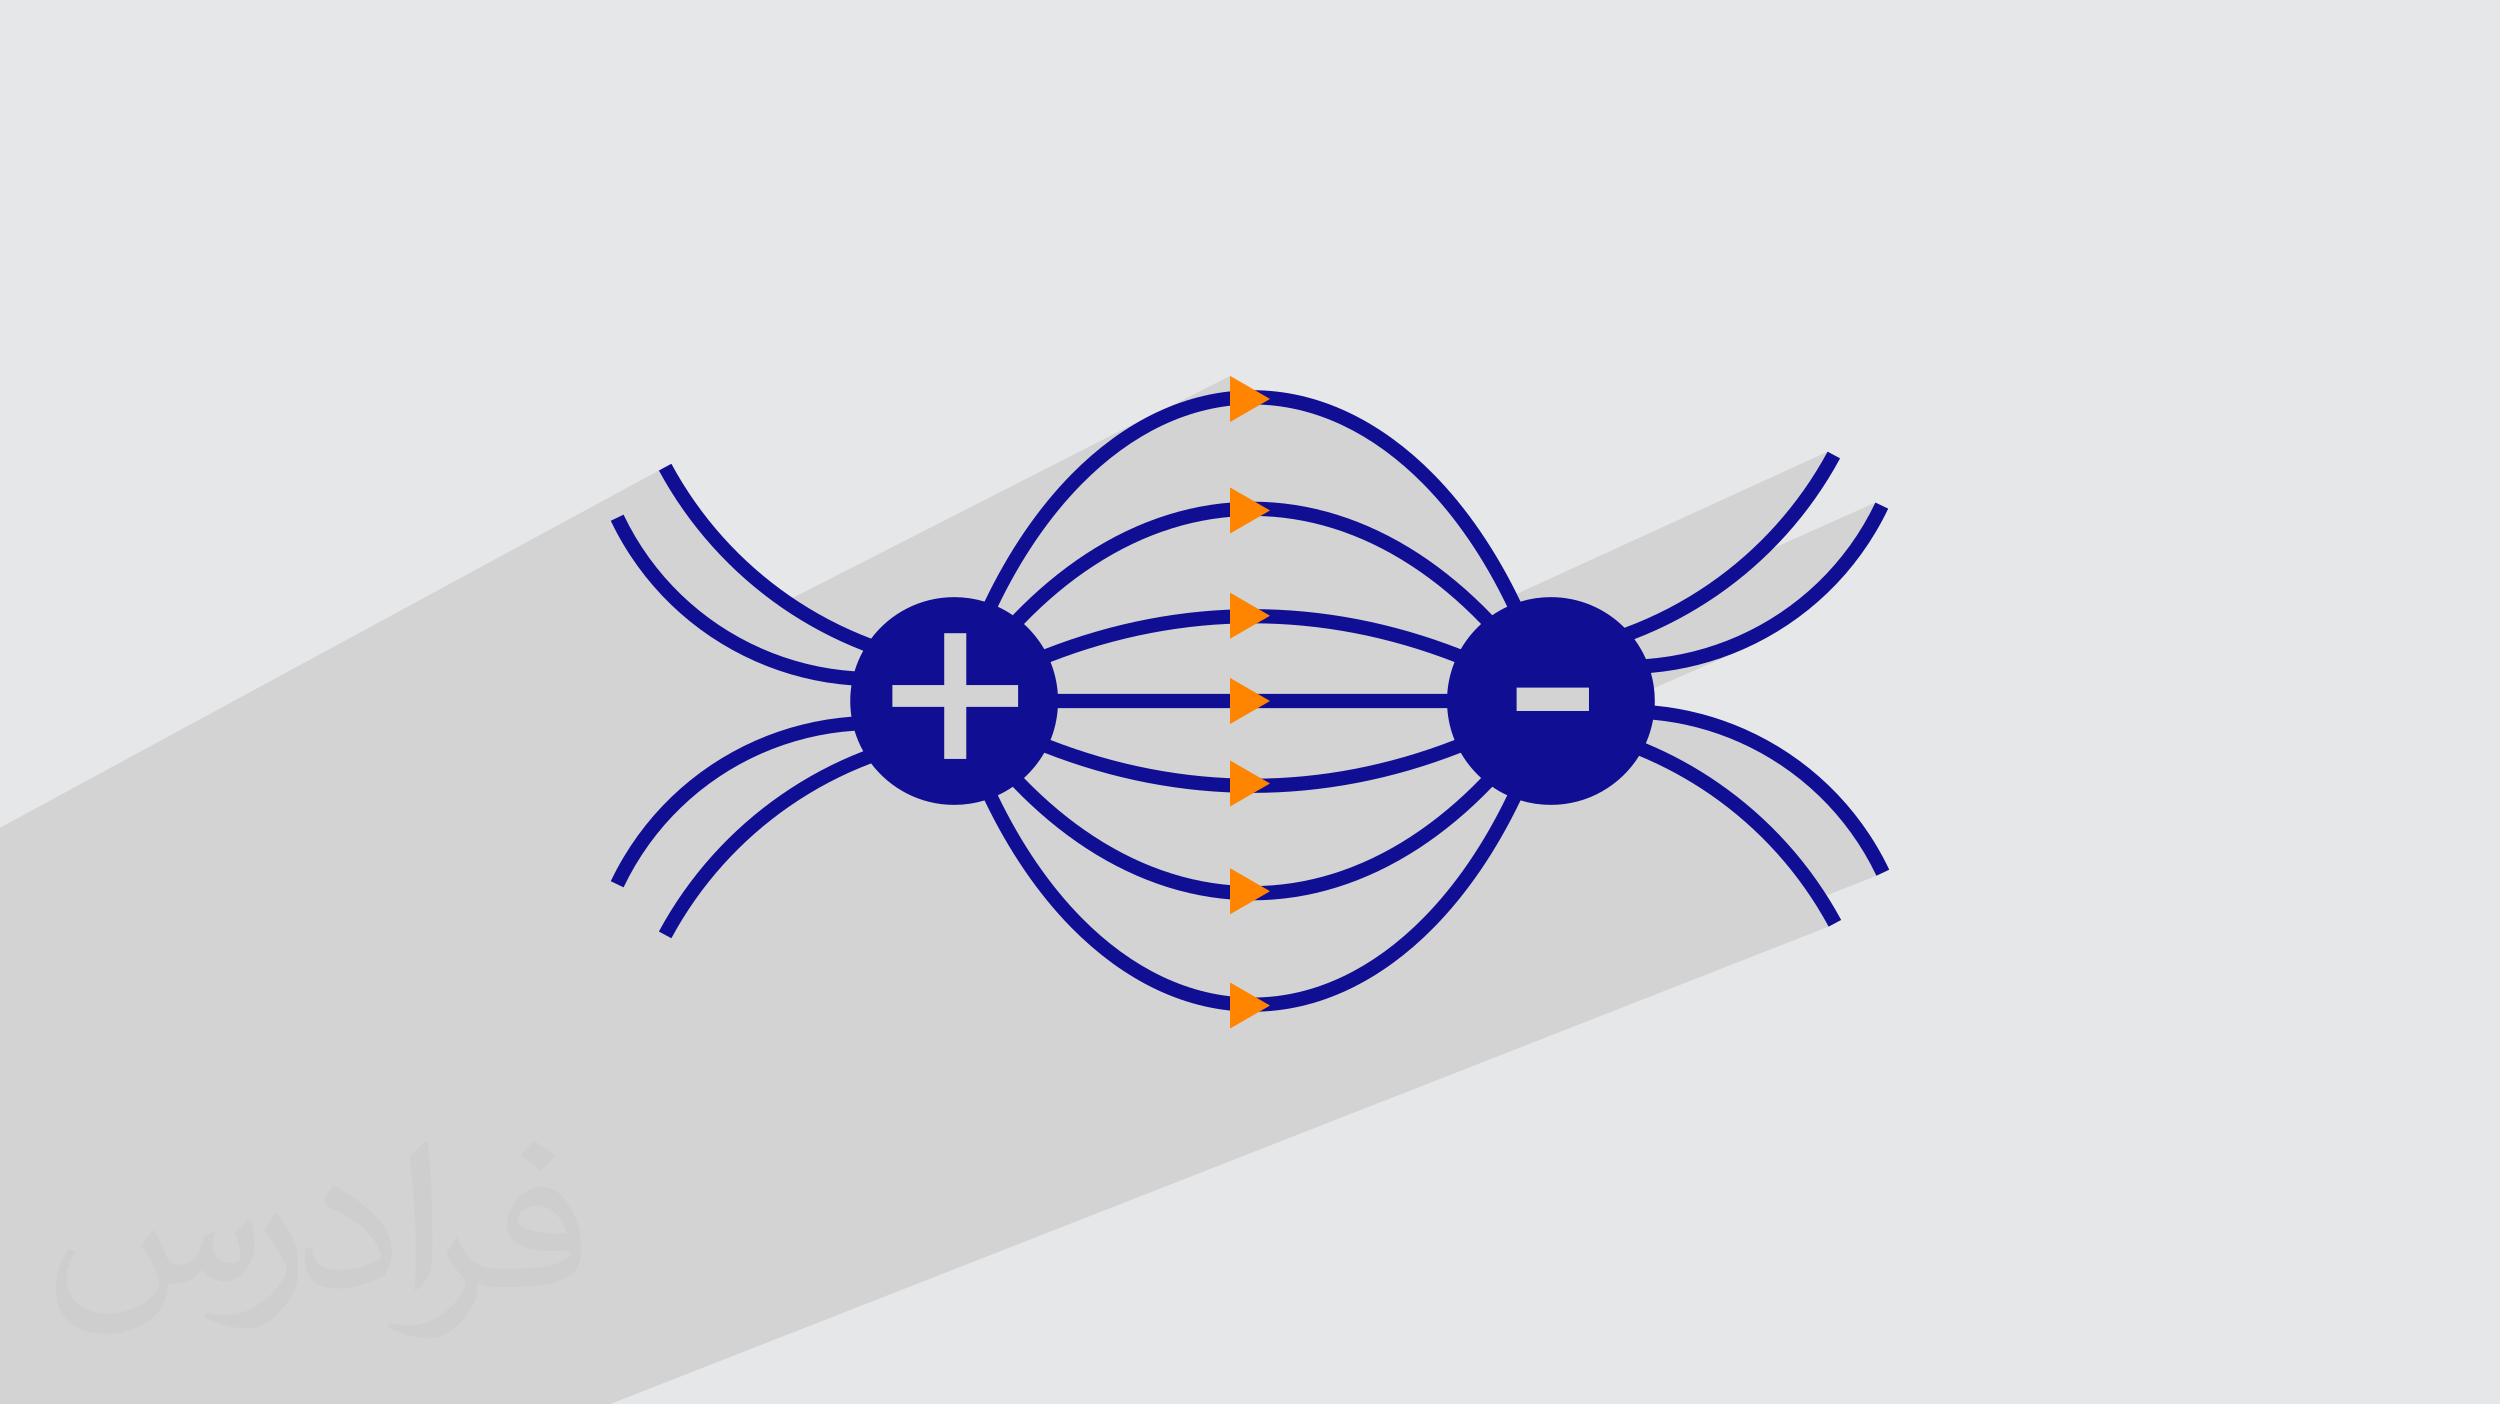 <?xml version="1.0" encoding="UTF-8"?>
<!DOCTYPE svg PUBLIC "-//W3C//DTD SVG 1.1//EN" "http://www.w3.org/Graphics/SVG/1.1/DTD/svg11.dtd">
<!-- Creator: CorelDRAW 2020 (64-Bit) -->
<svg xmlns="http://www.w3.org/2000/svg" xml:space="preserve" width="94.192mm" height="52.917mm" version="1.1" style="shape-rendering:geometricPrecision; text-rendering:geometricPrecision; image-rendering:optimizeQuality; fill-rule:evenodd; clip-rule:evenodd"
viewBox="0 0 9404.92 5283.66"
 xmlns:xlink="http://www.w3.org/1999/xlink"
 xmlns:xodm="http://www.corel.com/coreldraw/odm/2003">
 <defs>
  <style type="text/css">
   <![CDATA[
    .fil3 {fill:#100E93}
    .fil0 {fill:#E6E7E8}
    .fil4 {fill:#FF8400}
    .fil2 {fill:#373435;fill-opacity:0.031}
    .fil1 {fill:#2B2A29;fill-opacity:0.102}
   ]]>
  </style>
 </defs>
 <g id="Layer_x0020_1">
  <polygon class="fil0" points="-0,0 9404.92,0 9404.92,5283.66 -0,5283.66 "/>
  <path class="fil1" d="M2039 5283.66l-593.43 0 -173.84 0 -78.79 0 -40.41 0 -8.58 0 -10.32 0 -120.82 0 -57.16 0 -120.4 0 -359.07 0 -47.48 0 -63.2 0 -37.34 0 -1.69 0 -19.38 0 -10.02 0 -11.3 0 -0.05 0 -24.63 0 -119.62 0 -141.47 0 0 -0.71 0 -31.47 0 -59.67 0 -97.74 0 -8.09 0 -3.07 0 -4.99 0 -0.01 0 -54.1 0 -8.29 0 -49.53 0 -13.42 0 -111.52 0 -7.16 0 -7.29 0 -0.02 0 -63.32 0 -22.49 0 -14.21 0 -1.73 0 -22.37 0 -2.91 0 -3.69 0 -32.42 0 -3.05 0 -80.82 0 -6.55 0 -5.93 0 -0.42 0 -0.01 0 -1.97 0 -21.8 0 -40.33 0 -23.05 0 -23.71 0 -6.65 0 -11.06 0 -1.77 0 -4.73 0 -17.22 0 -4 0 -9.5 0 -2.77 0 -11.29 0 -2.21 0 -4.27 0 -49.18 0 -26.75 0 -7.37 0 -40.07 0 -3.03 0 -2.57 0 -5.55 0 -0.02 0 -9.3 0 -5.58 0 -0.66 0 -14.3 0 -14.95 0 -20.07 0 -0.2 0 -2.76 0 -12.33 0 -13.72 0 -10.48 0 -6.63 0 -3.85 0 -15.51 0 -4.13 0 -10.32 0 -7.43 0 -1.37 0 -33.74 0 -26.65 0 -39.83 0 -75.98 0 -1.04 0 -19.12 0 -51.71 0 -15.04 0 -9.47 0 -36.29 0 -9.87 0 -3.3 0 -574.51 0 -81.83 2478.6 -1343.96 10.71 19.46 10.98 19.26 11.25 19.07 11.51 18.87 11.77 18.66 12.03 18.46 12.29 18.26 12.53 18.05 12.79 17.84 13.03 17.63 13.28 17.41 13.52 17.19 13.75 16.98 13.99 16.76 14.22 16.53 14.45 16.32 14.67 16.09 14.9 15.87 15.12 15.63 15.33 15.4 15.55 15.16 15.76 14.93 15.97 14.68 16.17 14.44 16.38 14.2 16.56 13.96 16.76 13.7 16.96 13.45 17.14 13.2 17.33 12.95 17.52 12.69 5.28 3.7 1403.56 -715.88 -21.3 11 -21.15 11.59 -21 12.18 -15.37 9.4 374.4 -190.9 0 86.69 0 25.57 19.72 -2 21.61 -1.58 21.67 -0.94 21.74 -0.32 21.74 0.32 21.68 0.94 21.61 1.58 21.54 2.19 21.47 2.81 21.39 3.42 21.31 4.02 21.22 4.63 21.13 5.23 21.03 5.82 20.94 6.42 20.83 7.01 20.73 7.59 20.61 8.17 20.5 8.74 20.38 9.32 20.25 9.88 20.13 10.44 19.99 10.99 19.86 11.55 19.71 12.1 19.57 12.64 19.42 13.19 19.27 13.73 19.1 14.25 18.95 14.79 18.78 15.31 18.61 15.84 18.43 16.34 18.25 16.86 18.08 17.36 17.88 17.86 11.15 11.48 11.07 11.68 10.99 11.88 10.92 12.07 10.83 12.26 10.76 12.45 10.67 12.64 10.6 12.83 10.5 13.02 10.43 13.21 10.34 13.4 10.25 13.58 10.16 13.77 10.08 13.95 9.99 14.13 9.9 14.31 9.81 14.5 9.72 14.67 9.63 14.86 9.53 15.03 9.43 15.21 9.34 15.38 9.24 15.56 9.14 15.74 9.04 15.9 8.93 16.08 8.84 16.25 8.73 16.42 8.62 16.57 8.52 16.75 3.83 7.7 1217.97 -557.12 -10.32 18.77 -10.58 18.58 -10.83 18.39 -11.09 18.2 -11.35 18 -11.59 17.8 -11.83 17.6 -12.08 17.41 -12.32 17.19 -12.56 17 -12.79 16.78 -13.02 16.58 -13.25 16.37 -13.48 16.16 -13.7 15.94 -13.92 15.73 -14.14 15.51 -14.35 15.29 -14.56 15.06 -14.78 14.84 -14.98 14.61 -15.18 14.38 -15.39 14.15 -15.58 13.91 -15.78 13.68 -15.96 13.44 -13.95 11.4 539.19 -241.25 -10.55 21.52 -10.99 21.17 -11.42 20.83 -11.85 20.49 -12.26 20.13 -12.67 19.78 -13.07 19.42 -13.46 19.05 -13.84 18.7 -14.22 18.32 -14.59 17.95 -14.95 17.58 -15.31 17.19 -15.65 16.81 -15.99 16.44 -16.31 16.05 -16.63 15.65 -16.95 15.26 -17.25 14.86 -17.55 14.45 -17.84 14.04 -18.13 13.64 -18.4 13.22 -18.66 12.8 -18.93 12.39 -19.18 11.95 -19.43 11.53 -19.66 11.1 -19.89 10.67 -20.11 10.22 -20.33 9.79 -20.53 9.35 -313.87 137.28 8.84 -0.91 11.3 -1.26 11.28 -1.39 11.26 -1.5 11.23 -1.62 11.21 -1.74 11.19 -1.85 11.16 -1.96 11.14 -2.08 11.1 -2.2 11.09 -2.31 11.05 -2.42 11.02 -2.54 10.99 -2.65 10.96 -2.77 10.93 -2.87 10.9 -2.99 10.86 -3.11 10.82 -3.21 10.79 -3.32 10.76 -3.42 10.71 -3.54 10.68 -3.65 10.63 -3.76 10.6 -3.87 10.55 -3.98 10.52 -4.09 10.46 -4.2 10.43 -4.3 10.38 -4.42 -1014.85 441.68 5.12 6.11 10.25 11.33 10.67 10.92 11.07 10.5 -15.81 16.17 -15.91 15.85 -15.99 15.51 -16.08 15.19 -16.17 14.86 -16.24 14.53 -1.4 1.22 139.72 -60.24 6.7 4.47 0.87 0.56 597.25 -257.3 10.52 1.03 10.51 1.14 10.48 1.24 10.46 1.35 10.44 1.45 10.42 1.57 10.4 1.66 10.37 1.78 10.35 1.88 10.32 1.98 10.29 2.09 10.27 2.19 10.24 2.29 10.21 2.4 10.18 2.5 10.16 2.6 10.12 2.7 10.09 2.81 10.06 2.91 10.03 3.01 9.99 3.11 9.96 3.21 9.93 3.3 9.9 3.39 9.86 3.5 9.83 3.6 9.78 3.7 9.75 3.79 9.72 3.89 9.67 3.99 9.63 4.09 9.59 4.18 20.53 9.37 20.33 9.81 20.11 10.24 19.89 10.68 19.66 11.11 19.42 11.55 19.18 11.97 18.93 12.39 18.67 12.82 18.4 13.23 18.12 13.65 17.84 14.05 17.55 14.46 17.25 14.87 16.95 15.26 16.63 15.66 16.32 16.05 15.98 16.44 15.65 16.82 15.31 17.2 14.95 17.58 14.59 17.95 14.22 18.33 13.85 18.69 13.46 19.06 13.07 19.42 12.67 19.78 12.26 20.13 11.84 20.48 11.43 20.84 10.99 21.17 10.55 21.52 -237.51 94.11 3.54 5.45 11.34 18 11.07 18.2 10.83 18.39 10.56 18.58 10.3 18.77 -4587.75 1797.64 -252.44 0zm2738.69 -3782.82l0 0z"/>
  <path class="fil2" d="M578.49 4627.69c17.95,27.21 29.6,53.36 40.96,82.43 8.45,16.91 12.93,48.09 52.57,48.09 11.61,0 28.28,-3.42 43.06,-11.61 16.63,-8.73 29.32,-21.94 35.94,-42l15.85 -53.36 38.57 -19.02 2.64 2.64c-5.27,20.09 -6.59,39.36 -6.59,54.43 0,44.63 38.57,61.56 69.22,61.56 17.95,0 34.09,-8.73 34.09,-25.11 0,-21.13 -8.98,-57.06 -20.62,-89.29 17.95,-17.95 35.94,-35.94 56.53,-50.47l3.17 1.6c8.98,38.04 14,75.56 14,100.66 0,24.57 -10.83,51.79 -19.81,69.49 -18.49,34.87 -51.25,62.62 -90.87,62.62 -30.1,0 -63.65,-15.07 -86.66,-43.06l-1.32 0c-21.66,26.96 -55.22,51.25 -108.86,51.25l-16.63 0c-2.64,35.41 -10.29,60.49 -21.94,82.95 -31.95,62.34 -126.81,106.47 -216.1,106.47 -124.17,0 -186.51,-71.59 -186.51,-166.96 0,-58.91 19.27,-113.6 48.88,-152.42l24.29 10.04c-18.49,35.41 -30.91,68.68 -30.91,101.45 0,89.29 72.66,131.83 156.4,131.83 77.68,0 173.83,-49.41 191.28,-106.72 -6.59,-62.62 -30.1,-91.93 -66.04,-148.99 10.83,-19.02 24.83,-38.04 42.28,-58.38l3.17 0 0 0 0 0 -0.02 -0.09zm1432.13 -336.04c26.15,16.39 51.79,35.66 76.87,57.85 -14,19.81 -31.45,37.79 -53.11,53.64 -25.11,-20.34 -50.19,-37.79 -75.84,-56.27 17.42,-19.55 34.62,-38.29 52.04,-55.22l0 0 0 0 0 0 0 0 0 0 0.03 0zm13.47 244.11c-42.28,0 -76.87,27.75 -76.87,48.34 0,44.13 84.53,57.85 185.72,57.31 -12.68,-51.79 -57.06,-105.68 -108.86,-105.68l0.01 0.03zm-94.86 236.19c54.96,0 103.04,-1.6 139.74,-10.83 40.96,-10.29 75.56,-30.91 75.56,-45.17 0,-3.7 0,-8.19 -1.32,-11.89 -22.98,2.11 -49.41,2.11 -72.38,2.11 -74.49,0 -131.55,-16.91 -154.02,-58.66 -5.55,-11.61 -9.51,-24.57 -9.51,-39.36 0,-40.43 17.42,-79.79 48.09,-107 25.61,-22.45 53.89,-36.44 82.67,-36.44 52.04,0 93.51,41.75 122.57,107.54 15.85,35.94 26.68,77.4 26.68,129.72 0,34.87 -9.51,64.19 -31.17,85.85 -40.43,39.11 -114.92,53.89 -229.04,53.89l-51.79 0 0 0 -13.47 0c-28.28,0 -48.62,-5.02 -64.72,-17.42l-2.64 0c0.79,6.59 1.32,12.93 1.32,19.02 0,25.61 -8.45,58.38 -25.61,84.53 -50.72,75.3 -105.68,108.04 -153.24,108.04 -48.09,0 -107,-18.49 -160.11,-42.54l9.51 -18.49c17.17,7.13 40.96,11.89 73.7,11.89 85.85,0 198.66,-82.43 212.66,-163 -3.17,-6.59 -8.98,-15.32 -17.17,-24.57 -25.11,-29.85 -40.96,-54.68 -55.75,-80.83 12.68,-25.11 24.29,-45.17 35.13,-63.4l4.49 -0.53c36.72,74.77 69.99,117.55 144.23,117.55l11.61 0 0 0 53.89 0 0 0 0 0 0 0 0 0 0 0 0.09 0.01zm-371.98 79c6.34,-34.34 6.87,-72.91 6.87,-108.86l0 -53.36c0,-99.6 -12.68,-244.36 -22.98,-338.68 17.95,-19.27 43.06,-42 62.87,-57.31l5.81 1.6c13.47,118.62 16.63,256 16.63,383.06 0,33.3 -1.32,65.79 -4.49,89.55 -1.85,30.1 -19.27,52.83 -56.53,87.7l-8.19 -3.7zm-382.8 -157.19c1.85,46.77 24.83,83.49 105.15,83.49 49.93,0 92.19,-12.93 138.96,-35.13 8.45,-3.7 12.93,-8.73 12.93,-12.93 0,-29.32 -22.45,-68.15 -60.23,-103.55 -36.72,-33.3 -85.34,-62.62 -130.76,-82.18 -15.6,-6.59 -20.62,-13.47 -20.62,-20.09 0,-13.47 17.95,-41.75 32.77,-62.09l5.02 -0.53c52.04,27.21 110.17,67.64 153.24,112.53 39.11,41.47 63.4,83.49 63.4,129.19 0,33.81 -10.29,65.51 -26.96,95.11 -57.06,28.79 -117.83,50.72 -178.06,50.72 -73.17,0 -123.1,-34.34 -123.1,-114.92 0,-8.73 0,-22.19 3.17,-39.64l25.11 0 0 0 0 0 0 0 0 0 0 0 -0.02 0zm-132.37 -132.9l45.45 73.45c16.63,27.21 32.23,56.81 32.23,103.55l0 59.7c0,48.34 -30.91,100.13 -80.83,151.38 -39.11,34.62 -73.7,49.41 -105.68,49.41 -47.55,0 -101.98,-14.79 -164.85,-41.75l7.13 -18.49c19.81,5.27 42.79,9.77 71.06,9.77 90.36,-0.53 182.8,-66.57 225.08,-147.15 5.02,-9.26 6.87,-17.95 6.87,-24.04 0,-9.26 -5.02,-19.55 -8.98,-28.79 -22.98,-43.31 -48.62,-82.95 -76.87,-119.68 14.79,-23.25 29.6,-45.7 45.7,-67.9l3.7 0.53 0 0 0 0 0 0 0 0 0 0 -0.02 0.01z"/>
  <g id="_1995162193520">
   <path class="fil3" d="M3589.47 2246.35c39.78,0 78.25,5.83 114.36,16.86 91,-190.01 201.46,-351.26 325.75,-477.72 199.95,-203.4 435.35,-317.54 682.42,-317.54 246.87,0 482.47,114.14 682.43,317.54 124.29,126.46 234.74,287.7 325.75,477.72 36.11,-11.03 74.58,-16.86 114.14,-16.86 108.3,0 206.44,44.1 277.12,115.22 113.27,-41.72 220.26,-97.48 318.83,-165.58 182.87,-126.45 336.35,-295.7 445.08,-496.95l46.91 25.29c-112.63,208.81 -271.93,384.33 -461.72,515.54 -96.84,66.79 -201.46,122.13 -311.92,164.71 17.08,23.13 31.78,48.21 43.44,74.79 120.41,-8.65 237.56,-38.25 346.51,-86.46 220.06,-97.27 406.38,-271.06 516.62,-502.35l48.21 22.91c-115.86,243.18 -311.92,425.84 -543.43,528.29 -110.01,48.86 -228.04,79.33 -349.09,89.71 9.29,33.51 14.48,68.96 14.48,105.7 0,5.83 -0.22,11.67 -0.44,17.29 117.59,11.24 232.16,41.29 339.16,88.63 231.5,102.46 427.34,285.33 543.21,528.51l-48.21 22.92c-110.24,-231.29 -296.57,-405.09 -516.62,-502.58 -102.03,-45.17 -211.19,-73.92 -323.59,-84.3 -5.62,30.91 -14.92,60.53 -27.24,88.63 96.18,39.99 187.63,89.92 272.8,148.93 189.78,131.2 349.1,306.74 461.93,515.54l-47.13 25.29c-108.52,-201.25 -262.19,-370.5 -445.07,-496.96 -83.66,-57.71 -173.37,-106.57 -267.82,-145.69 -68.96,110.88 -191.73,184.6 -332.02,184.6 -39.56,0 -78.04,-5.84 -114.14,-16.86 -91,190 -201.46,351.26 -325.76,477.72 -199.95,203.4 -435.56,317.32 -682.42,317.32 -247.08,0 -482.47,-113.92 -682.42,-317.32 -124.3,-126.46 -234.75,-287.93 -325.76,-477.72 -36.1,11.02 -74.58,16.86 -114.35,16.86 -127.75,0 -241.02,-61.4 -312.36,-156.07 -108.73,41.08 -211.4,95.34 -306.3,160.83 -182.87,126.45 -336.56,295.7 -445.08,496.95l-47.13 -25.29c112.84,-208.81 272.14,-384.33 461.93,-515.54 95.34,-65.93 198.22,-120.62 306.96,-162.76 -13.62,-24.21 -24.43,-50.15 -32.64,-77.17 -122.35,8 -241.66,37.82 -352.34,86.69 -220.06,97.48 -406.38,271.28 -516.62,502.57l-48.21 -23.13c115.86,-242.96 311.7,-425.84 543.21,-528.29 113.92,-50.36 236.48,-81.28 362.29,-90.57 -3.04,-19.23 -4.54,-38.91 -4.54,-59.01 0,-20.1 1.51,-39.77 4.54,-59.01 -125.81,-9.29 -248.37,-40.2 -362.29,-90.78 -231.5,-102.46 -427.34,-285.12 -543.21,-528.29l48.21 -22.92c110.24,231.29 296.57,405.09 516.62,502.35 110.67,49.08 229.99,78.9 352.34,86.9 8.21,-27.24 19.02,-52.96 32.64,-77.38 -108.74,-42.16 -211.62,-96.84 -306.96,-162.55 -189.78,-131.21 -349.09,-306.95 -461.93,-515.54l47.13 -25.29c108.52,201.25 262.2,370.5 445.08,496.96 94.9,65.49 197.57,119.53 306.3,160.82 71.33,-94.9 184.6,-156.06 312.36,-156.06l0 0 0.01 0zm2115.99 428.43l0 -87.98 272.15 0 0 87.98 -272.15 0zm-2153.37 180.28l0 -195.83 -194.98 0 0 -82.15 194.98 0 0 -194.97 83 0 0 194.97 194.97 0 0 82.15 -194.97 0 0 195.83 -83 0zm427.34 -244.69l1465.13 0c2.81,-42.16 12.31,-82.36 27.45,-119.76 -249.88,-97.05 -504.96,-145.7 -760.02,-145.7 -255.06,0 -510.35,48.65 -760.01,145.7 15.14,37.4 24.64,77.6 27.45,119.76l0 0 0 0zm1465.13 53.61l-1465.13 0c-2.82,41.94 -12.32,82.36 -27.46,119.76 249.66,97.05 504.96,145.69 760.02,145.69 255.06,0 510.14,-48.64 760.01,-145.69 -15.13,-37.4 -24.63,-77.82 -27.45,-119.76l0 0 0.01 0zm225.67 327.91c-19.67,-9.08 -38.48,-19.89 -56.2,-31.99 -88.2,91.87 -180.72,168.81 -275.82,231.08 -200.38,130.55 -413.29,196.05 -626.21,196.05 -212.92,0 -426.05,-65.5 -626.22,-196.05 -95.11,-62.26 -187.62,-139.21 -275.82,-231.08 -17.72,12.1 -36.52,22.92 -56.2,31.99 87.98,182.87 194.55,338.07 313.87,459.55 189.78,193.25 412.22,301.32 644.37,301.32 232.16,0 454.58,-108.08 644.37,-301.32 119.32,-121.49 225.88,-276.68 313.86,-459.55zm-98.35 -65.06c-30.04,-27.46 -55.99,-59.45 -76.52,-95.12 -257.23,100.73 -520.3,151.1 -783.36,151.1 -263.06,0 -526.12,-50.37 -783.35,-151.1 -20.53,35.67 -46.47,67.66 -76.52,95.12 84.08,87.11 172.07,160.17 262.85,219.4 191.08,124.94 394.05,187.2 597.03,187.2 202.76,0 405.96,-62.26 597.04,-187.2 90.79,-59.23 178.77,-132.28 262.85,-219.4zm-1818.13 -644.37c19.68,9.08 38.48,19.88 56.2,31.99 88.2,-91.87 180.72,-168.82 275.82,-231.08 200.17,-130.56 413.29,-196.06 626.21,-196.06 212.93,0 425.85,65.5 626.22,196.06 95.11,62.25 187.63,139.21 275.82,231.08 17.72,-12.11 36.52,-22.92 56.2,-31.99 -87.98,-183.09 -194.55,-338.08 -313.87,-459.55 -189.78,-193.25 -412.22,-301.33 -644.37,-301.33 -232.15,0 -454.57,108.09 -644.36,301.33 -119.33,121.48 -225.89,276.46 -313.87,459.55zm98.36 65.06c30.04,27.45 55.99,59.44 76.52,94.9 257.23,-100.52 520.3,-150.88 783.35,-150.88 263.07,0 526.13,50.36 783.36,150.88 20.53,-35.46 46.47,-67.45 76.52,-94.9 -84.08,-87.11 -172.07,-160.4 -262.85,-219.41 -191.08,-124.94 -394.27,-187.19 -597.04,-187.19 -202.96,0 -405.95,62.25 -597.03,187.19 -90.79,59.01 -178.77,132.29 -262.85,219.41z"/>
   <polygon class="fil4" points="4777.7,2637.17 4702.48,2593.72 4627.25,2550.28 4627.25,2637.18 4627.25,2723.87 4702.48,2680.63 4777.7,2637.19 4777.7,2637.19 "/>
   <polygon class="fil4" points="4777.7,1500.82 4702.48,1457.37 4627.25,1414.14 4627.25,1500.83 4627.25,1587.73 4702.48,1544.28 4777.7,1500.84 4777.7,1500.84 "/>
   <polygon class="fil4" points="4777.7,1920.38 4702.48,1876.94 4627.25,1833.71 4627.25,1920.39 4627.25,2007.29 4702.48,1963.85 4777.7,1920.4 4777.7,1920.4 "/>
   <polygon class="fil4" points="4777.7,2316.39 4702.48,2272.95 4627.25,2229.5 4627.25,2316.4 4627.25,2403.08 4702.48,2359.64 4777.7,2316.4 4777.7,2316.4 "/>
   <polygon class="fil4" points="4777.7,2947.36 4702.48,2904.12 4627.25,2860.68 4627.25,2947.37 4627.25,3034.27 4702.48,2990.82 4777.7,2947.38 4777.7,2947.38 "/>
   <polygon class="fil4" points="4777.7,3352.87 4702.48,3309.43 4627.25,3265.99 4627.25,3352.88 4627.25,3439.56 4702.48,3396.34 4777.7,3352.89 4777.7,3352.89 "/>
   <polygon class="fil4" points="4777.7,3782.81 4702.48,3739.37 4627.25,3695.92 4627.25,3782.82 4627.25,3869.51 4702.48,3826.07 4777.7,3782.83 4777.7,3782.83 "/>
  </g>
 </g>
</svg>
